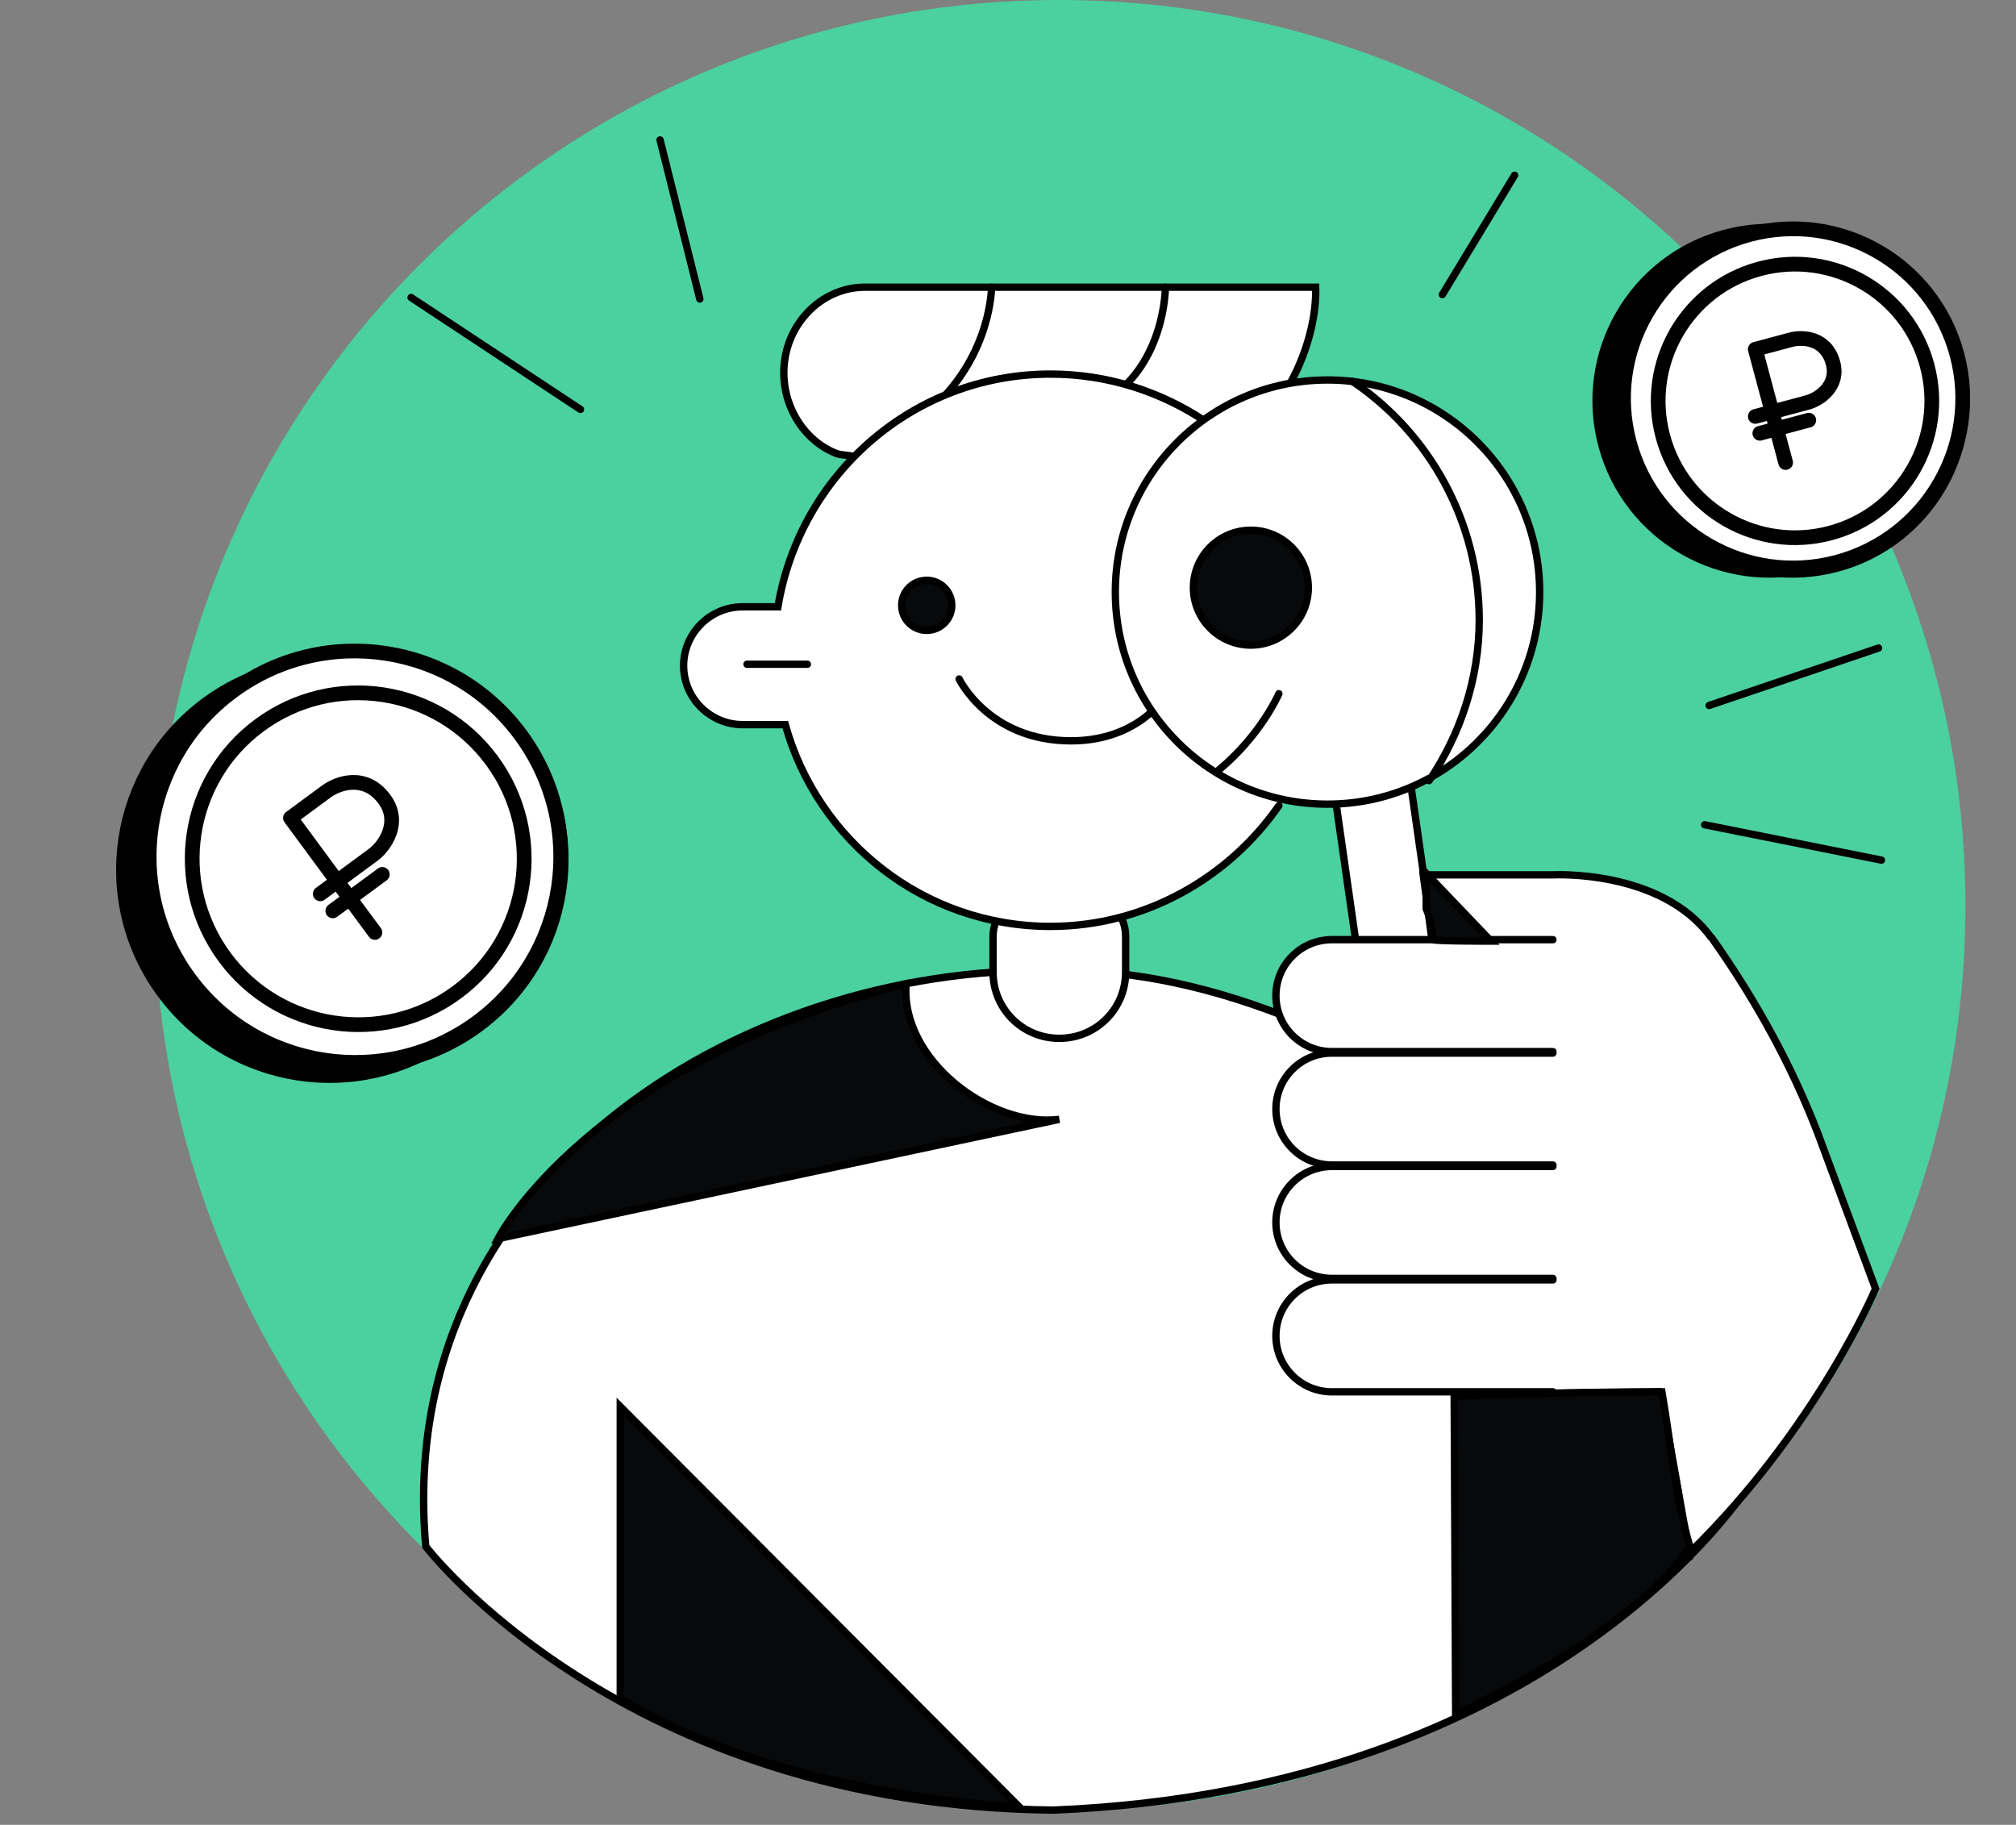 <?xml version="1.0" encoding="UTF-8"?> <svg xmlns="http://www.w3.org/2000/svg" width="137" height="124" viewBox="0 0 137 124" fill="none"><rect x="0" y="0" width="137" height="124" fill="#808080" stroke="none"/> <path d="M44.855 116.695C53.065 120.698 62.276 123 72.088 123C106.03 123 133.564 95.478 133.564 61.55C133.564 27.622 106.03 0 71.988 0C37.947 0 10.513 27.522 10.513 61.55C10.513 85.67 24.53 106.687 44.855 116.695Z" fill="#4BD0A0"></path> <path d="M95.604 51.45L90.45 52.186L92.632 67.443L97.785 66.707L95.604 51.45Z" fill="white" stroke="black" stroke-width="0.5" stroke-miterlimit="10" stroke-linecap="round"></path> <path d="M118.745 101.082C118.745 87.871 93.414 65.553 71.687 65.954C49.96 65.553 26.732 80.365 28.934 105.085C28.934 105.085 42.351 122.7 71.587 123C105.829 121.599 118.745 101.082 118.745 101.082Z" fill="white" stroke="black" stroke-width="0.5" stroke-miterlimit="10" stroke-linecap="round"></path> <path d="M73.791 60.849H70.287C68.785 60.849 67.483 62.05 67.483 63.651V66.053C67.483 68.555 69.486 70.557 71.989 70.557C74.492 70.557 76.494 68.555 76.494 66.053V63.651C76.494 62.05 75.293 60.849 73.791 60.849Z" fill="white" stroke="black" stroke-width="0.5" stroke-miterlimit="10" stroke-linecap="round"></path> <path d="M56.87 30.825C54.767 30.024 53.266 27.823 53.266 25.321C53.266 22.118 55.769 19.516 58.772 19.516C58.973 19.516 89.41 19.516 89.41 19.516C89.51 23.119 87.408 28.023 84.104 29.924" fill="white"></path> <path d="M56.87 30.825C54.767 30.024 53.266 27.823 53.266 25.321C53.266 22.118 55.769 19.516 58.772 19.516C58.973 19.516 89.41 19.516 89.41 19.516C89.51 23.119 87.408 28.023 84.104 29.924" stroke="black" stroke-width="0.5" stroke-miterlimit="10" stroke-linecap="round"></path> <path d="M57.971 31.025C57.771 30.925 57.07 30.925 56.87 30.825L57.971 31.025Z" fill="white"></path> <path d="M57.971 31.025C57.771 30.925 57.07 30.925 56.87 30.825" stroke="black" stroke-width="0.5" stroke-miterlimit="10" stroke-linecap="round"></path> <path d="M79.197 19.516C79.197 19.516 79.197 24.62 75.293 27.122L79.197 19.516Z" fill="white"></path> <path d="M79.197 19.516C79.197 19.516 79.197 24.62 75.293 27.122" stroke="black" stroke-width="0.5" stroke-miterlimit="10" stroke-linecap="round"></path> <path d="M67.382 19.516C67.382 19.516 67.382 24.02 63.477 27.622L67.382 19.516Z" fill="white"></path> <path d="M67.382 19.516C67.382 19.516 67.382 24.02 63.477 27.622" stroke="black" stroke-width="0.5" stroke-miterlimit="10" stroke-linecap="round"></path> <path d="M81.901 28.623C78.897 26.621 75.293 25.42 71.388 25.42C62.076 25.42 54.367 32.226 52.865 41.233H50.462C48.259 41.233 46.457 43.035 46.457 45.236C46.457 47.438 48.259 49.24 50.462 49.24H53.365C55.568 57.146 62.777 62.951 71.388 62.951C77.796 62.951 83.503 59.648 86.907 54.744" fill="white"></path> <path d="M81.901 28.623C78.897 26.621 75.293 25.42 71.388 25.42C62.076 25.42 54.367 32.226 52.865 41.233H50.462C48.259 41.233 46.457 43.035 46.457 45.236C46.457 47.438 48.259 49.24 50.462 49.24H53.365C55.568 57.146 62.777 62.951 71.388 62.951C77.796 62.951 83.503 59.648 86.907 54.744" stroke="black" stroke-width="0.5" stroke-miterlimit="10" stroke-linecap="round"></path> <path d="M50.763 45.137H54.867" stroke="black" stroke-width="0.5" stroke-miterlimit="10" stroke-linecap="round"></path> <path d="M65.18 46.138C65.18 46.138 67.183 50.341 72.789 50.341C75.292 50.341 77.094 49.44 78.296 48.339" stroke="black" stroke-width="0.5" stroke-miterlimit="10" stroke-linecap="round"></path> <path d="M62.977 42.835C63.917 42.835 64.679 42.073 64.679 41.133C64.679 40.194 63.917 39.432 62.977 39.432C62.037 39.432 61.275 40.194 61.275 41.133C61.275 42.073 62.037 42.835 62.977 42.835Z" fill="#07090B" stroke="black" stroke-width="0.5" stroke-miterlimit="10" stroke-linecap="round"></path> <path d="M90.211 54.644C98.174 54.644 104.629 48.192 104.629 40.233C104.629 32.273 98.174 25.821 90.211 25.821C82.249 25.821 75.793 32.273 75.793 40.233C75.793 48.192 82.249 54.644 90.211 54.644Z" fill="white" stroke="black" stroke-width="0.5" stroke-miterlimit="10" stroke-linecap="round"></path> <path d="M97.119 53.043C99.222 49.94 100.523 46.137 100.523 42.134C100.523 35.429 97.119 29.424 91.913 25.921" fill="white"></path> <path d="M97.119 53.043C99.222 49.94 100.523 46.137 100.523 42.134C100.523 35.429 97.119 29.424 91.913 25.921" stroke="black" stroke-width="0.5" stroke-miterlimit="10" stroke-linecap="round"></path> <path d="M82.802 52.343C85.705 49.941 86.907 47.138 86.907 47.138" stroke="black" stroke-width="0.5" stroke-miterlimit="10" stroke-linecap="round"></path> <path d="M85.005 43.836C87.161 43.836 88.909 42.088 88.909 39.932C88.909 37.777 87.161 36.029 85.005 36.029C82.848 36.029 81.1 37.777 81.1 39.932C81.1 42.088 82.848 43.836 85.005 43.836Z" fill="#07090B" stroke="black" stroke-width="0.5" stroke-miterlimit="10" stroke-linecap="round"></path> <path d="M123.552 77.063C121.75 72.359 119.246 67.855 116.343 63.752L116.243 63.652C112.839 59.048 105.53 59.448 105.53 59.448H96.719L97.32 63.952L99.322 66.754L101.124 89.573L105.429 94.677L112.738 94.577C114.741 105.486 113.439 97.379 114.641 105.386C114.641 105.486 114.841 105.586 114.841 105.486C123.452 97.079 127.457 87.571 127.457 87.571L123.552 77.063Z" fill="white" stroke="black" stroke-width="0.5" stroke-miterlimit="10" stroke-linecap="round"></path> <path d="M105.53 63.852H90.512C88.409 63.852 86.707 65.553 86.707 67.655C86.707 69.756 88.409 71.458 90.512 71.458H105.53" fill="white"></path> <path d="M105.53 63.852H90.512C88.409 63.852 86.707 65.553 86.707 67.655C86.707 69.756 88.409 71.458 90.512 71.458H105.53" stroke="black" stroke-width="0.5" stroke-miterlimit="10" stroke-linecap="round"></path> <path d="M105.53 71.558H90.512C88.409 71.558 86.707 73.26 86.707 75.361C86.707 77.463 88.409 79.164 90.512 79.164H105.53" fill="white"></path> <path d="M105.53 71.558H90.512C88.409 71.558 86.707 73.26 86.707 75.361C86.707 77.463 88.409 79.164 90.512 79.164H105.53" stroke="black" stroke-width="0.5" stroke-miterlimit="10" stroke-linecap="round"></path> <path d="M105.53 79.264H90.512C88.409 79.264 86.707 80.966 86.707 83.067C86.707 85.169 88.409 86.87 90.512 86.87H105.53" fill="white"></path> <path d="M105.53 79.264H90.512C88.409 79.264 86.707 80.966 86.707 83.067C86.707 85.169 88.409 86.87 90.512 86.87H105.53" stroke="black" stroke-width="0.5" stroke-miterlimit="10" stroke-linecap="round"></path> <path d="M105.53 86.971H90.512C88.409 86.971 86.707 88.672 86.707 90.774C86.707 92.875 88.409 94.577 90.512 94.577H105.53" fill="white"></path> <path d="M105.53 86.971H90.512C88.409 86.971 86.707 88.672 86.707 90.774C86.707 92.875 88.409 94.577 90.512 94.577H105.53" stroke="black" stroke-width="0.5" stroke-miterlimit="10" stroke-linecap="round"></path> <path d="M112.839 94.577C114.841 105.586 112.839 94.577 114.841 105.786L112.839 94.577Z" fill="white"></path> <path d="M112.839 94.577C114.841 105.586 112.839 94.577 114.841 105.786" stroke="black" stroke-width="0.5" stroke-miterlimit="10" stroke-linecap="round"></path> <path d="M42.151 115.394V95.578L69.285 122.8C69.285 122.8 52.965 122.099 42.151 115.394Z" fill="#07090B" stroke="black" stroke-width="0.5" stroke-miterlimit="10" stroke-linecap="round"></path> <path d="M97.421 63.852C97.421 63.952 101.325 63.952 101.325 63.952L96.92 59.348V61.75C97.22 62.45 97.32 63.151 97.421 63.852Z" fill="#07090B" stroke="black" stroke-width="0.5" stroke-miterlimit="10" stroke-linecap="round"></path> <path d="M71.988 76.061L33.841 84.168C33.841 84.168 39.949 72.258 61.575 66.854C61.175 72.058 67.383 76.662 71.988 76.061Z" fill="#07090B" stroke="black" stroke-width="0.5" stroke-miterlimit="10" stroke-linecap="round"></path> <path d="M98.821 94.877L98.921 116.495C98.921 116.495 110.936 111.09 114.84 105.085C113.839 101.783 113.639 98.68 112.938 94.577C105.83 94.577 98.821 94.877 98.821 94.877Z" fill="#07090B" stroke="black" stroke-width="0.5" stroke-miterlimit="10" stroke-linecap="round"></path> <path d="M116.144 47.939L127.657 44.036" stroke="black" stroke-width="0.5" stroke-miterlimit="10" stroke-linecap="round"></path> <path d="M115.843 56.045L127.857 58.447" stroke="black" stroke-width="0.5" stroke-miterlimit="10" stroke-linecap="round"></path> <path d="M27.935 20.217L39.448 27.823" stroke="black" stroke-width="0.5" stroke-miterlimit="10" stroke-linecap="round"></path> <path d="M44.855 9.508L47.558 20.317" stroke="black" stroke-width="0.5" stroke-miterlimit="10" stroke-linecap="round"></path> <path d="M98.02 20.016L102.926 11.909" stroke="black" stroke-width="0.5" stroke-miterlimit="10" stroke-linecap="round"></path> <ellipse rx="11.524" ry="11.52" transform="matrix(0.966 -0.259 0.259 0.966 121.816 27.232)" fill="white" stroke="black" stroke-linecap="round" stroke-linejoin="round"></ellipse> <ellipse rx="11.524" ry="11.52" transform="matrix(0.966 -0.259 0.259 0.966 120.241 27.23)" fill="black" stroke="black" stroke-linecap="round" stroke-linejoin="round"></ellipse> <ellipse rx="9.148" ry="9.145" transform="matrix(0.966 -0.259 0.259 0.966 121.817 27.232)" fill="white" stroke="black" stroke-linecap="round" stroke-linejoin="round"></ellipse> <ellipse rx="11.524" ry="11.52" transform="matrix(0.966 -0.259 0.259 0.966 121.854 27.072)" fill="white" stroke="black" stroke-linecap="round" stroke-linejoin="round"></ellipse> <ellipse rx="9.295" ry="9.292" transform="matrix(0.966 -0.259 0.259 0.966 121.981 27.244)" stroke="black" stroke-linecap="round" stroke-linejoin="round"></ellipse> <path d="M121.345 31.429L120.731 29.138M120.424 27.993L119.282 23.733C119.282 23.733 120.938 23.289 121.697 23.086C122.457 22.882 124.094 22.915 124.565 24.674C124.983 26.232 123.614 27.139 122.839 27.346L120.424 27.993ZM120.424 27.993L119.285 28.298M120.424 27.993L120.731 29.138M120.731 29.138L119.592 29.443L122.918 28.552" stroke="black" stroke-linecap="round" stroke-linejoin="round"></path> <ellipse rx="13.978" ry="13.981" transform="matrix(0.805 -0.593 0.594 0.805 24.15 58.413)" fill="white" stroke="black" stroke-linecap="round" stroke-linejoin="round"></ellipse> <ellipse rx="13.978" ry="13.981" transform="matrix(0.805 -0.593 0.594 0.805 22.376 59.109)" fill="black" stroke="black" stroke-linecap="round" stroke-linejoin="round"></ellipse> <ellipse rx="11.096" ry="11.098" transform="matrix(0.805 -0.593 0.594 0.805 24.151 58.413)" fill="white" stroke="black" stroke-linecap="round" stroke-linejoin="round"></ellipse> <ellipse rx="13.978" ry="13.981" transform="matrix(0.805 -0.593 0.594 0.805 24.122 58.215)" fill="white" stroke="black" stroke-linecap="round" stroke-linejoin="round"></ellipse> <ellipse rx="11.275" ry="11.277" transform="matrix(0.805 -0.593 0.594 0.805 24.342 58.354)" stroke="black" stroke-linecap="round" stroke-linejoin="round"></ellipse> <path d="M25.477 63.362L23.769 61.047M22.915 59.889L19.738 55.581C19.738 55.581 21.411 54.348 22.179 53.782C22.947 53.216 24.811 52.529 26.122 54.307C27.284 55.882 26.14 57.512 25.356 58.089L22.915 59.889ZM22.915 59.889L21.763 60.738M22.915 59.889L23.769 61.047M23.769 61.047L22.617 61.895L25.98 59.417" stroke="black" stroke-linecap="round" stroke-linejoin="round"></path> </svg> 